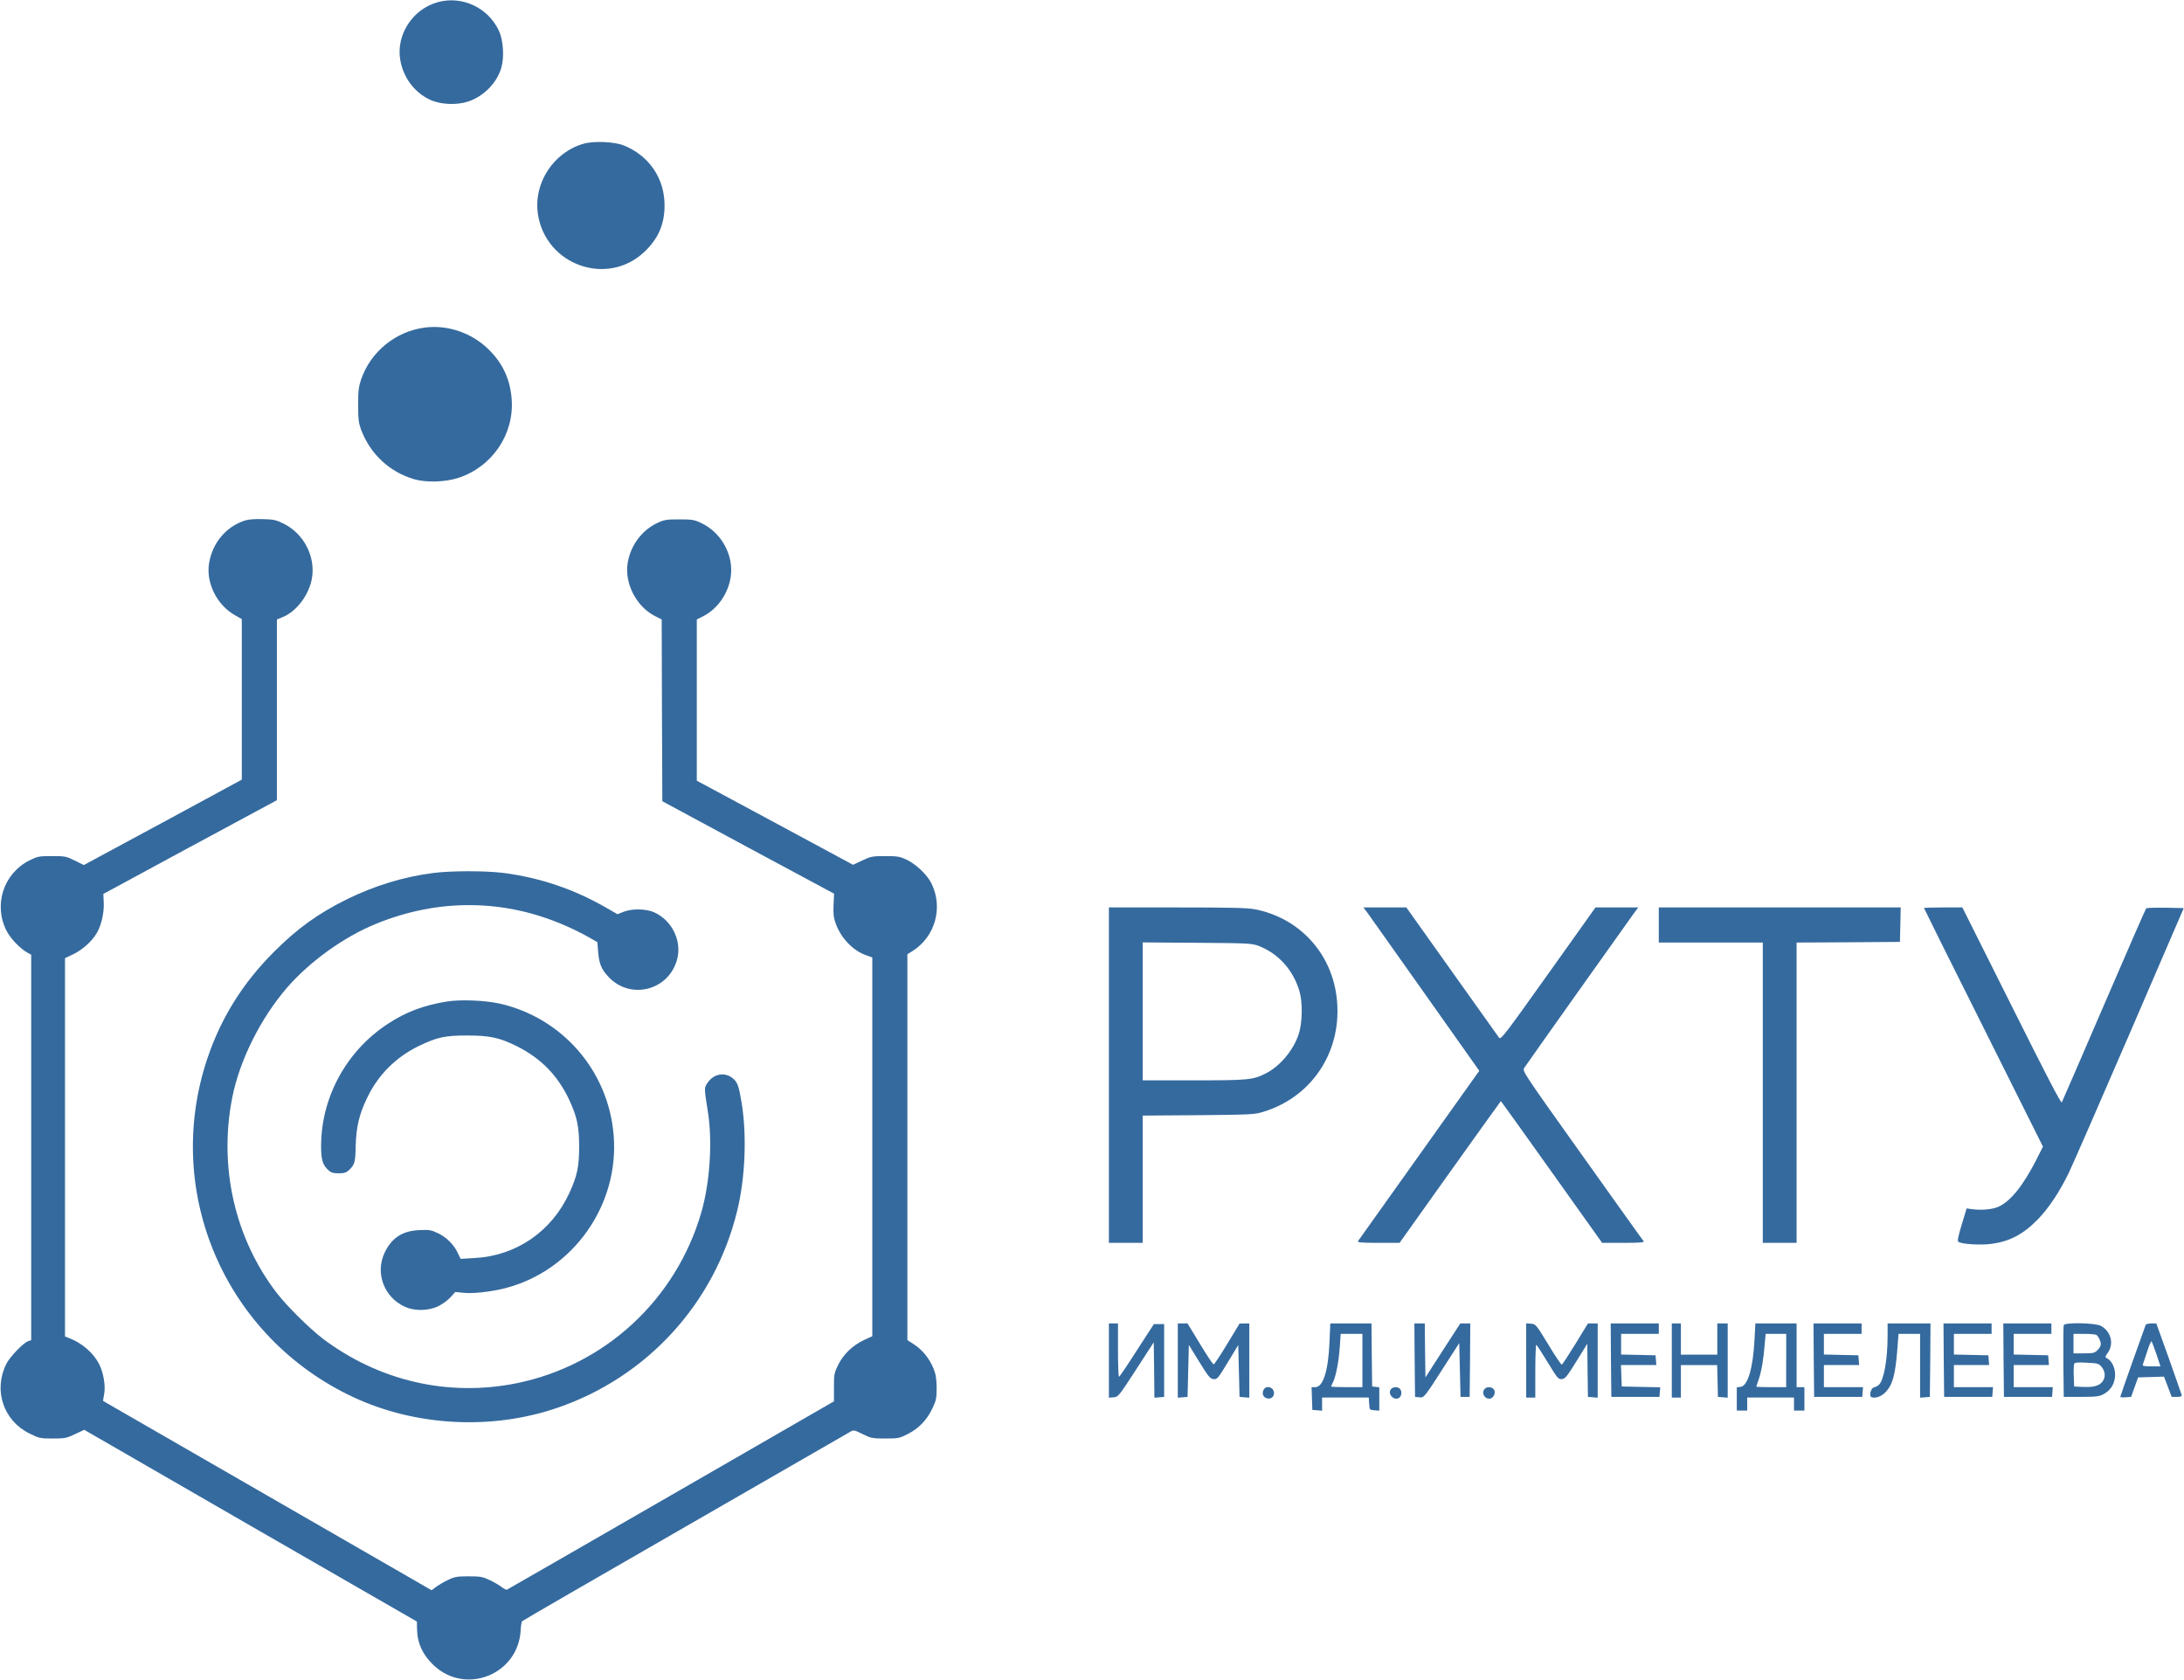 <?xml version="1.0" encoding="UTF-8" standalone="no"?> <svg xmlns="http://www.w3.org/2000/svg" width="1680pt" height="1292pt" viewBox="0 0 1680 1292" preserveAspectRatio="xMidYMid meet"> <g transform="translate(0,1292) scale(0.1,-0.1)" fill="#356A9E" stroke="none"> <path d="M3370 12904 c-195 -52 -325 -252 -291 -446 24 -136 110 -251 231 -306 79 -37 204 -42 291 -13 119 39 222 144 255 259 24 82 16 211 -18 285 -83 178 -281 271 -468 221z"></path> <path d="M4491 11815 c-234 -66 -389 -304 -353 -543 60 -392 533 -559 818 -290 108 102 156 213 156 358 0 208 -118 382 -313 461 -71 29 -230 36 -308 14z"></path> <path d="M3265 10400 c-223 -30 -414 -186 -487 -398 -19 -57 -23 -87 -23 -197 0 -110 4 -139 22 -189 71 -188 218 -326 408 -382 93 -27 239 -23 340 10 260 84 431 335 411 604 -11 153 -68 276 -175 382 -131 130 -318 194 -496 170z"></path> <path d="M1883 8916 c-143 -47 -247 -169 -274 -324 -27 -152 58 -325 198 -404 l53 -30 0 -618 0 -617 -537 -291 c-296 -160 -570 -307 -608 -328 l-70 -38 -70 35 c-66 32 -75 34 -175 34 -99 0 -110 -2 -171 -32 -201 -99 -281 -342 -179 -542 30 -59 102 -135 158 -167 l32 -18 0 -1482 0 -1483 -21 -6 c-38 -12 -144 -122 -171 -177 -100 -203 -22 -436 180 -535 73 -36 80 -38 176 -38 94 0 106 2 172 33 l72 34 1279 -738 1280 -737 1 -59 c2 -108 45 -200 131 -280 247 -229 647 -66 666 270 2 36 7 68 12 72 4 5 568 331 1253 725 685 394 1257 724 1271 732 25 15 30 14 95 -18 65 -32 74 -34 174 -34 99 0 109 2 172 34 84 42 149 109 191 199 28 60 32 76 32 157 -1 70 -6 103 -24 148 -30 75 -86 145 -150 186 l-51 33 0 1484 0 1484 40 25 c175 111 237 336 144 522 -35 68 -118 146 -191 181 -52 24 -70 27 -163 27 -98 0 -110 -2 -176 -33 l-72 -34 -601 324 -601 323 0 620 0 620 55 28 c105 56 185 169 205 294 28 168 -69 347 -228 421 -51 24 -69 27 -167 27 -98 0 -116 -3 -167 -27 -119 -55 -206 -171 -229 -304 -27 -157 62 -335 206 -411 l55 -28 2 -699 3 -699 660 -356 661 -355 -4 -86 c-3 -67 0 -97 16 -142 40 -112 131 -209 233 -245 l49 -18 0 -1456 0 -1457 -65 -30 c-87 -41 -157 -109 -198 -191 -30 -62 -32 -72 -32 -173 l0 -107 -1254 -723 c-690 -398 -1258 -724 -1262 -726 -5 -2 -23 8 -42 22 -18 14 -60 38 -92 53 -53 25 -71 28 -160 28 -88 0 -107 -3 -157 -27 -32 -15 -73 -39 -93 -54 l-35 -26 -1262 727 c-695 400 -1264 728 -1265 729 -1 0 3 24 8 51 12 64 -4 162 -37 230 -45 89 -133 165 -236 204 l-28 11 0 1455 0 1455 63 30 c70 33 145 100 182 164 35 60 57 157 53 234 l-3 66 667 361 668 360 0 695 0 695 46 19 c107 44 203 173 224 301 27 167 -64 341 -218 417 -58 29 -77 33 -161 35 -61 2 -111 -2 -138 -11z"></path> <path d="M3325 6204 c-225 -30 -440 -96 -650 -198 -225 -110 -390 -229 -570 -410 -240 -241 -406 -508 -511 -821 -343 -1028 138 -2141 1124 -2602 480 -224 1065 -255 1569 -82 691 236 1210 804 1383 1513 62 250 76 575 36 826 -22 134 -32 165 -67 194 -63 53 -149 38 -197 -34 -26 -39 -26 -36 3 -220 37 -229 16 -546 -50 -775 -194 -671 -741 -1177 -1422 -1315 -525 -106 -1057 17 -1491 344 -103 79 -277 251 -355 353 -321 420 -445 966 -341 1498 57 289 218 612 423 849 175 201 436 389 681 489 485 199 997 193 1470 -18 52 -23 127 -60 165 -82 l70 -40 6 -74 c7 -88 24 -133 75 -188 163 -182 456 -117 529 117 46 145 -31 311 -174 375 -61 27 -168 29 -233 4 l-48 -19 -89 51 c-247 142 -506 229 -784 266 -143 18 -413 18 -552 -1z"></path> <path d="M8530 4650 l0 -1290 130 0 130 0 0 489 0 490 428 3 c406 4 431 5 500 26 398 121 630 507 557 927 -57 323 -300 569 -623 631 -58 11 -188 14 -598 14 l-524 0 0 -1290z m1152 994 c151 -58 266 -185 314 -349 25 -85 23 -239 -5 -326 -39 -124 -143 -249 -253 -305 -100 -51 -133 -54 -555 -54 l-393 0 0 530 0 531 418 -3 c398 -3 420 -4 474 -24z"></path> <path d="M10523 5893 c26 -37 748 -1055 838 -1184 l18 -26 -53 -74 c-29 -41 -237 -333 -462 -649 -225 -316 -413 -581 -418 -587 -6 -10 28 -13 156 -13 l164 0 388 545 c214 300 390 545 391 545 2 0 177 -245 391 -545 l388 -545 164 0 c130 0 162 3 155 13 -6 6 -218 304 -472 660 -459 644 -462 649 -446 673 17 27 784 1107 842 1187 l35 47 -165 0 -164 0 -364 -511 c-329 -462 -364 -509 -377 -492 -7 10 -171 240 -364 511 l-350 492 -165 0 -165 0 35 -47z"></path> <path d="M12760 5805 l0 -135 400 0 400 0 0 -1155 0 -1155 130 0 130 0 0 1155 0 1155 398 2 397 3 3 133 3 132 -931 0 -930 0 0 -135z"></path> <path d="M14800 5935 c0 -3 206 -417 458 -920 l457 -915 -52 -103 c-102 -199 -198 -318 -290 -359 -48 -22 -136 -29 -212 -18 l-33 5 -38 -125 c-30 -100 -35 -127 -24 -133 29 -17 160 -25 242 -16 146 17 253 72 369 191 85 89 164 207 238 359 30 63 241 546 469 1074 l414 960 -141 3 c-77 1 -144 -1 -148 -5 -4 -4 -150 -338 -324 -742 -174 -404 -320 -741 -325 -750 -6 -11 -115 200 -386 742 l-379 757 -147 0 c-82 0 -148 -2 -148 -5z"></path> <path d="M3435 5216 c-181 -30 -312 -80 -451 -171 -319 -208 -514 -565 -514 -942 0 -103 12 -144 55 -183 21 -20 37 -25 80 -25 43 0 59 5 80 25 43 41 49 59 51 185 4 146 27 244 88 370 85 178 222 314 399 400 141 67 197 80 372 80 171 0 249 -17 378 -81 190 -95 319 -228 407 -417 59 -129 75 -201 75 -357 0 -156 -16 -228 -76 -358 -137 -296 -409 -482 -730 -499 l-106 -6 -23 48 c-31 65 -90 122 -157 152 -47 22 -65 25 -136 21 -130 -5 -214 -59 -268 -173 -75 -156 -5 -344 156 -417 75 -34 181 -32 257 5 31 15 73 46 93 68 l37 41 62 -6 c73 -8 210 7 321 35 523 134 882 641 835 1182 -42 494 -397 900 -879 1008 -114 25 -303 32 -406 15z"></path> <path d="M8530 2454 l0 -285 36 3 c36 3 40 8 173 213 l136 210 3 -213 2 -213 38 3 37 3 0 280 0 280 -40 0 -39 0 -131 -202 c-71 -112 -133 -203 -137 -203 -5 0 -8 92 -8 205 l0 205 -35 0 -35 0 0 -286z"></path> <path d="M9060 2454 l0 -285 38 3 37 3 5 200 5 200 80 -130 c72 -116 83 -130 110 -133 28 -2 34 4 110 130 l80 132 5 -200 5 -199 38 -3 37 -3 0 285 0 286 -37 0 -38 -1 -95 -157 c-52 -86 -99 -157 -104 -157 -6 0 -53 71 -105 157 l-96 158 -37 0 -38 0 0 -286z"></path> <path d="M10227 2598 c-9 -221 -49 -348 -109 -348 l-29 0 3 -87 3 -88 38 -3 37 -3 0 50 0 51 179 0 180 0 3 -47 c3 -48 3 -48 41 -51 l37 -3 0 90 0 90 -27 3 -28 3 -3 243 -2 242 -159 0 -158 0 -6 -142z m253 -143 l0 -205 -120 0 c-66 0 -120 2 -120 5 0 4 6 18 14 33 22 44 45 163 52 271 l7 101 84 0 83 0 0 -205z"></path> <path d="M10882 2458 l3 -283 32 -3 c38 -4 37 -5 198 246 l110 171 5 -207 5 -207 35 0 35 0 3 283 2 282 -38 0 -39 0 -134 -207 -134 -208 -3 208 -2 207 -40 0 -40 0 2 -282z"></path> <path d="M11740 2456 l0 -286 35 0 35 0 0 206 c0 113 4 203 8 200 5 -3 44 -64 88 -136 75 -123 81 -130 108 -128 26 3 39 18 113 138 l83 134 2 -204 3 -205 38 -3 37 -3 0 285 0 286 -37 0 -38 0 -96 -157 c-53 -86 -100 -158 -105 -160 -5 -1 -52 68 -104 155 -94 154 -96 157 -133 160 l-37 3 0 -285z"></path> <path d="M12392 2458 l3 -283 185 0 185 0 3 37 3 37 -148 3 -148 3 -3 83 -3 82 136 0 136 0 -3 38 -3 37 -132 3 -133 3 0 79 0 80 145 0 145 0 0 40 0 40 -185 0 -185 0 2 -282z"></path> <path d="M12860 2455 l0 -285 35 0 35 0 0 125 0 125 140 0 139 0 3 -122 3 -123 38 -3 37 -3 0 285 0 286 -40 0 -40 0 0 -120 0 -120 -140 0 -140 0 0 120 0 120 -35 0 -35 0 0 -285z"></path> <path d="M13496 2613 c-11 -218 -52 -355 -108 -361 l-28 -3 0 -90 0 -89 40 0 40 0 0 50 0 50 180 0 180 0 0 -50 0 -50 40 0 40 0 0 90 0 90 -30 0 -30 0 0 245 0 245 -158 0 -159 0 -7 -127z m244 -158 l0 -205 -115 0 c-63 0 -115 2 -115 3 0 2 8 28 19 58 21 61 37 156 46 272 l7 77 79 0 79 0 0 -205z"></path> <path d="M13952 2458 l3 -283 185 0 185 0 3 38 3 37 -150 0 -151 0 0 85 0 85 136 0 135 0 -3 38 -3 37 -132 3 -133 3 0 79 0 80 145 0 145 0 0 40 0 40 -185 0 -185 0 2 -282z"></path> <path d="M14520 2642 c0 -179 -29 -341 -68 -375 -9 -8 -26 -17 -37 -19 -24 -4 -40 -67 -19 -75 33 -12 84 8 117 48 46 53 65 126 80 297 l11 142 83 0 83 0 0 -246 0 -245 38 3 37 3 3 283 2 282 -165 0 -165 0 0 -98z"></path> <path d="M14952 2458 l3 -283 185 0 185 0 3 38 3 37 -150 0 -151 0 0 85 0 85 136 0 135 0 -3 38 -3 37 -132 3 -133 3 0 79 0 80 145 0 145 0 0 40 0 40 -185 0 -185 0 2 -282z"></path> <path d="M15412 2458 l3 -283 185 0 185 0 3 38 3 37 -150 0 -151 0 0 85 0 85 136 0 135 0 -3 38 -3 37 -132 3 -133 3 0 79 0 80 145 0 145 0 0 40 0 40 -185 0 -185 0 2 -282z"></path> <path d="M15875 2727 c-3 -7 -4 -134 -3 -282 l3 -270 135 0 c122 1 139 3 176 24 54 30 84 84 84 147 0 53 -25 105 -59 124 -20 10 -20 11 5 48 47 68 20 165 -57 204 -43 23 -276 27 -284 5z m251 -75 c16 -11 34 -48 34 -72 0 -11 -11 -32 -25 -45 -22 -22 -32 -25 -105 -25 l-80 0 0 75 0 75 83 0 c45 0 87 -4 93 -8z m40 -246 c32 -37 32 -89 0 -121 -28 -28 -70 -37 -151 -33 l-60 3 -3 79 c-2 44 0 86 3 94 4 12 23 14 97 10 84 -4 93 -6 114 -32z"></path> <path d="M16505 2728 c-2 -7 -47 -133 -100 -279 -52 -147 -95 -270 -95 -273 0 -4 19 -6 41 -4 l42 3 27 75 27 75 100 3 99 3 30 -78 29 -78 40 0 c30 0 39 4 37 15 -2 8 -47 135 -99 283 l-96 267 -39 0 c-22 0 -41 -5 -43 -12z m83 -225 l31 -93 -71 0 c-52 0 -69 3 -65 13 2 6 17 51 33 99 15 49 31 85 35 80 3 -4 20 -49 37 -99z"></path> <path d="M9720 2230 c-15 -29 -3 -59 26 -66 30 -8 54 11 54 40 0 46 -59 64 -80 26z"></path> <path d="M10700 2235 c-31 -38 27 -96 65 -65 18 15 20 51 3 68 -17 17 -53 15 -68 -3z"></path> <path d="M11422 2238 c-30 -30 -3 -82 40 -76 29 4 47 50 28 72 -15 19 -51 21 -68 4z"></path> </g> </svg>